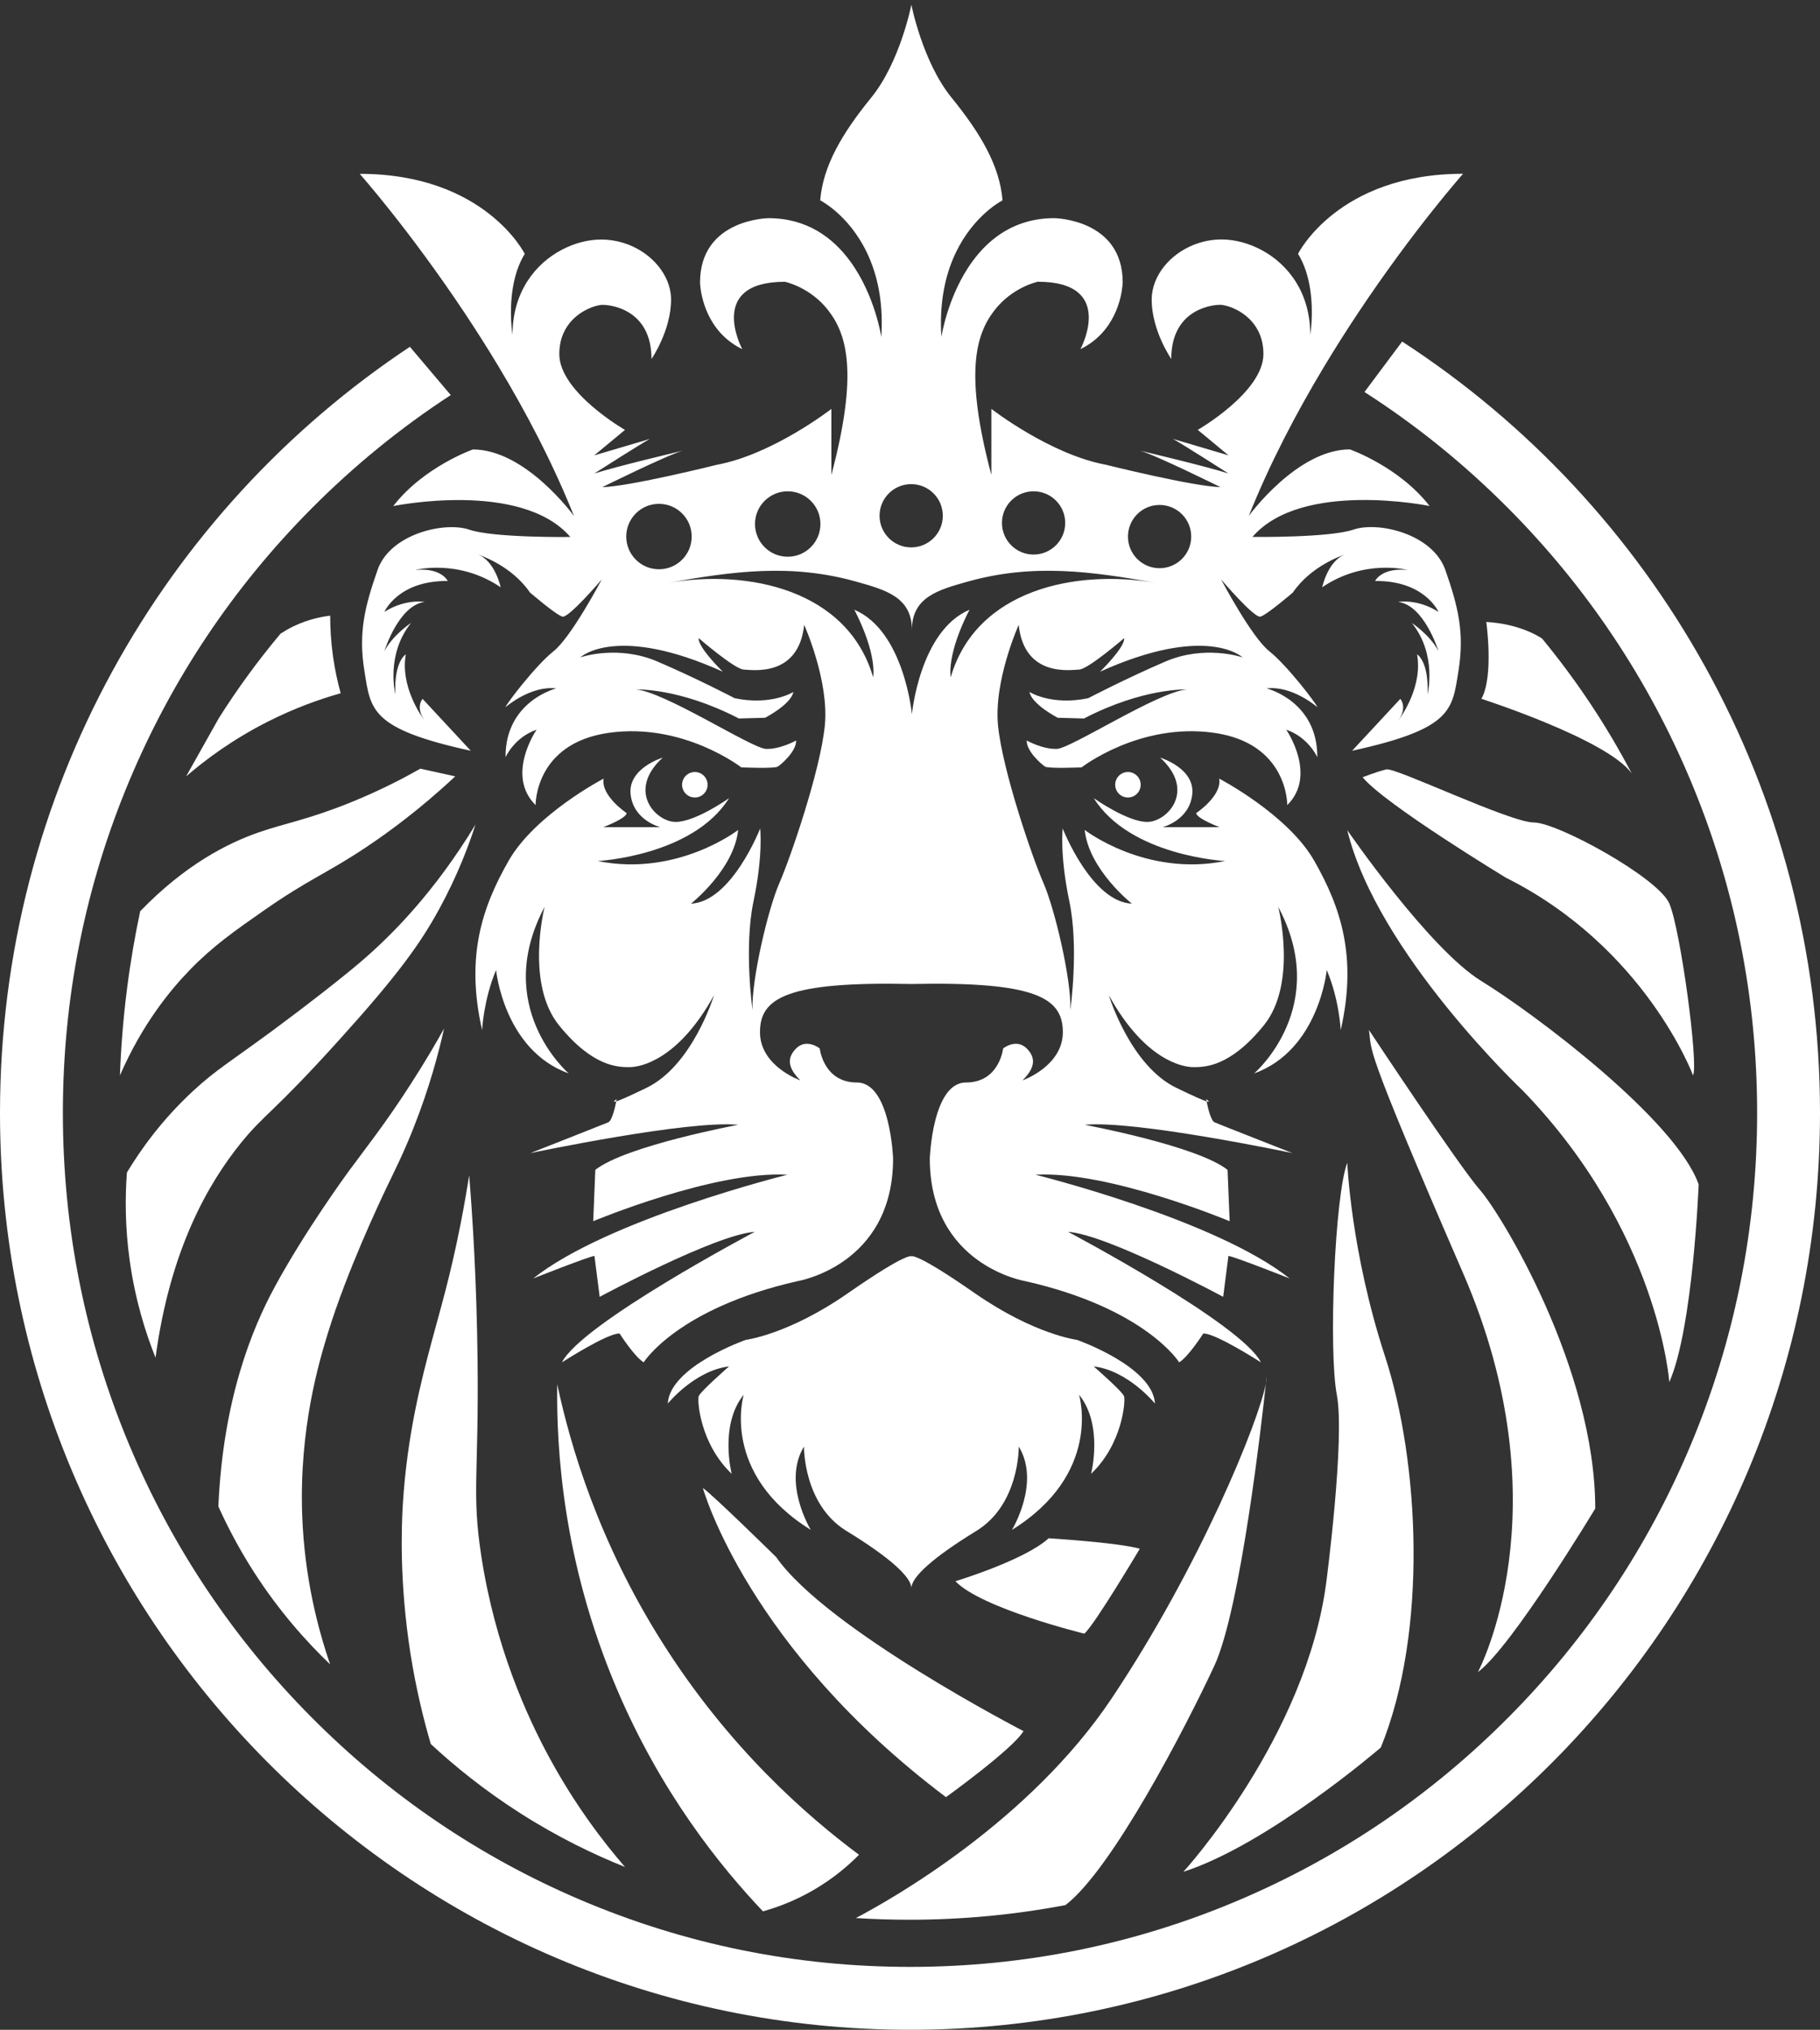 <?xml version="1.0" encoding="utf-8"?>
<!-- Generator: Adobe Illustrator 16.0.0, SVG Export Plug-In . SVG Version: 6.00 Build 0)  -->
<!DOCTYPE svg PUBLIC "-//W3C//DTD SVG 1.1//EN" "http://www.w3.org/Graphics/SVG/1.1/DTD/svg11.dtd">
<svg version="1.1" id="Laag_1" xmlns="http://www.w3.org/2000/svg" xmlns:xlink="http://www.w3.org/1999/xlink" x="0px" y="0px"
	 width="92.37px" height="103px" viewBox="0 0 92.37 103" enable-background="new 0 0 92.37 103" xml:space="preserve">
<rect x="0" y="0" width="92.37" height="103" fill="#333333" stroke="none"/>
<g>
	<path fill="#FFFFFF" d="M31.293,55.776c0,0-0.006,0.042-0.021,0.109C31,55.974,31.293,55.776,31.293,55.776z"/>
	<circle fill="#FFFFFF" cx="35.265" cy="39.822" r="0.647"/>
	<path fill="#FFFFFF" d="M61.237,55.886c-0.013-0.067-0.021-0.109-0.021-0.109S61.51,55.974,61.237,55.886z"/>
	<path fill="#FFFFFF" d="M55.508,69.337c0,0,1.463,1.276,1.542,1.516s-0.08,2.42-1.675,3.935c0,0,0.638-2.471-0.611-4.014
		c0.025,0.085,1.172,4.019-3.404,6.859c0,0,1.462-2.394,0.346-4.228c0,0,0.045,2.934-2.154,4.28
		c-2.198,1.348-3.297,2.341-3.297,2.907c0-0.566-1.098-1.56-3.297-2.907c-2.198-1.347-2.154-4.28-2.154-4.28
		c-1.117,1.834,0.346,4.228,0.346,4.228c-4.576-2.841-3.429-6.774-3.404-6.859c-1.249,1.543-0.611,4.014-0.611,4.014
		c-1.595-1.515-1.754-3.695-1.675-3.935s1.542-1.516,1.542-1.516c-1.755,0.213-3.111,1.888-3.111,1.888
		c0.106-1.888,3.961-3.235,3.961-3.235s2.163-0.266,5.194-2.375c3.032-2.109,3.208-1.861,3.208-1.861s0.178-0.248,3.209,1.861
		c3.031,2.109,5.193,2.375,5.193,2.375s3.855,1.348,3.962,3.235C58.62,71.225,57.264,69.55,55.508,69.337z"/>
	<circle fill="#FFFFFF" cx="57.246" cy="39.822" r="0.647"/>
	<path fill="#FFFFFF" d="M82.812,39.244c-1.242-1.727-7.627-3.783-7.627-3.783c0.639-1.135,0.248-3.9,0.248-3.9
		c1.646,0.094,2.64,0.712,2.834,0.844c0,0,0.001,0,0.001,0.001C80.011,34.521,81.536,36.81,82.812,39.244z"/>
	<path fill="#FFFFFF" d="M85.927,54.57c0,0-2.411-6.487-9.501-10.033c0,0-6.168-3.738-7.268-5.095c0,0,0.744-0.294,1.207-0.4
		c0.46-0.106,6.274,2.694,7.48,2.694c1.205,0,6.31,2.8,6.878,4.113C85.29,47.161,86.212,54.003,85.927,54.57z"/>
	<path fill="#FFFFFF" d="M86.212,60.102c0,0-0.285,7.303-1.49,10.033c0,0-0.531-7.658-7.428-14.784c0,0-7.4-6.984-8.916-13.224
		c0,0,4.148,6.026,6.807,7.658C77.844,51.415,85.041,56.805,86.212,60.102z"/>
	<path fill="#FFFFFF" d="M80.963,76.551c0,0-4.254,7.056-5.956,8.297c0,0,4.45-8.261-0.752-20.243
		c-5.203-11.983-4.601-11.204-4.778-12.339c0,0,4.573,6.914,5.637,8.119C76.177,61.591,80.963,69.426,80.963,76.551z"/>
	<path fill="#FFFFFF" d="M70.08,88.677c0,0-5.7,4.912-10.019,6.306c0.096-0.105,6.233-6.863,7.254-14.708
		c0,0,0.957-7.268,0.532-9.501c-0.426-2.234-0.107-10.105,0.531-11.771c0,0,0.178,4.503,1.915,9.821S72.491,82.757,70.08,88.677z"/>
	<path fill="#FFFFFF" d="M64.248,70.204c-0.206,1.912-1.286,11.477-2.624,14.342c-1.469,3.148-5.188,10.32-7.547,12.126
		c-2.565,0.489-5.215,0.744-7.928,0.744c-0.91,0-1.814-0.029-2.711-0.086c1.877-0.986,8.818-4.924,12.975-11.135
		C60.911,79.472,63.893,72.105,64.248,70.204z"/>
	<path fill="#FFFFFF" d="M64.248,70.204c0.023-0.218,0.035-0.335,0.035-0.335C64.287,69.947,64.275,70.06,64.248,70.204z"/>
	<path fill="#FFFFFF" d="M57.848,78.59c0,0-2.34,3.936-2.818,4.308c0,0-5.211-1.275-6.541-2.659c0,0,3.51-1.063,4.733-2.18
		C53.222,78.059,56.732,78.271,57.848,78.59z"/>
	<path fill="#FFFFFF" d="M51.945,87.844c-0.532,0.904-3.935,3.351-3.935,3.351c-10.025-7.545-12.303-15.562-12.337-15.688
		c0.536,0.376,3.722,3.509,3.722,3.509C41.947,82.685,51.945,87.844,51.945,87.844z"/>
	<path fill="#FFFFFF" d="M43.597,94.119c-0.528,0.535-1.299,1.208-2.341,1.808c-0.956,0.551-1.846,0.871-2.534,1.063
		c-2.15-2.264-5.199-6.028-7.463-11.398c-2.679-6.353-3.027-12.027-2.978-15.352c0.67,3.149,2.089,7.965,5.318,13.083
		C36.992,88.703,40.96,92.156,43.597,94.119z"/>
	<path fill="#FFFFFF" d="M31.719,94.738c-1.545-0.617-3.375-1.49-5.317-2.729c-1.854-1.184-3.358-2.414-4.538-3.51
		c-0.347-1.181-0.738-2.73-1.029-4.573c-0.576-3.657-0.454-6.526-0.39-7.588c0.216-3.563,0.967-6.396,1.454-8.226
		c0.391-1.476,0.933-3.222,1.489-6.063c0.197-1.009,0.336-1.846,0.425-2.41c0.17,2.118,0.381,5.381,0.425,9.396
		c0.064,5.825-0.296,6.721,0.178,9.854c0.698,4.619,2.313,8.182,3.474,10.317C29.199,91.615,30.611,93.456,31.719,94.738z"/>
	<path fill="#FFFFFF" d="M22.537,52.195c-0.268,1.201-0.732,2.986-1.561,5.069c-0.508,1.282-0.918,2.08-1.347,2.979
		c-0.336,0.702-2.015,4.25-2.978,7.374c-0.46,1.493-1.474,4.877-1.313,9.289c0.116,3.128,0.783,5.711,1.418,7.552
		c-1.199-1.146-2.582-2.687-3.865-4.68c-0.757-1.18-1.346-2.309-1.808-3.333c0.235-5.416,1.701-8.993,2.837-11.097
		c1.564-2.898,3.757-5.885,3.757-5.885c0.904-1.231,1.86-2.418,3.156-4.433C21.596,53.849,22.171,52.852,22.537,52.195z"/>
	<path fill="#FFFFFF" d="M24.132,41.843c-0.333,1.032-0.898,2.561-1.843,4.29c-0.96,1.759-2.114,3.361-5.035,6.594
		c-3.437,3.807-3.828,3.788-5.034,5.282c-1.64,2.034-3.587,5.377-4.326,10.885c-0.501-1.247-1.03-2.914-1.311-4.928
		c-0.242-1.729-0.233-3.252-0.142-4.467c0.69-1.145,1.762-2.663,3.368-4.148c1.159-1.072,1.911-1.493,4.113-3.12
		c1.587-1.172,3.369-2.558,4.361-3.403C19.903,47.447,22.054,45.263,24.132,41.843z"/>
	<path fill="#FFFFFF" d="M23.104,39.396c-1.802,1.685-3.398,2.844-4.501,3.581c-2.058,1.375-2.884,1.601-5.211,3.226
		c-1.475,1.029-2.56,1.787-3.723,2.979c-1.03,1.056-2.447,2.783-3.582,5.388c0.049-1.344,0.158-2.804,0.355-4.36
		c0.181-1.425,0.414-2.751,0.673-3.971c2.294-2.37,4.439-3.455,6.028-4.006c1.292-0.449,2.517-0.647,4.679-1.525
		c1.517-0.616,2.715-1.249,3.51-1.702C21.922,39.138,22.514,39.267,23.104,39.396z"/>
	<path fill="#FFFFFF" d="M17.291,35.178c-1.076,0.303-2.353,0.758-3.723,1.453c-1.756,0.892-3.122,1.903-4.122,2.766
		c0.554-0.984,1.108-1.971,1.662-2.957c0.001-0.002,0.002-0.003,0.003-0.005c0.945-1.496,1.991-2.925,3.127-4.28
		c0.099-0.065,0.203-0.128,0.309-0.19c0.86-0.49,1.676-0.659,2.211-0.723c0,0.605,0.036,1.297,0.142,2.058
		C16.999,34,17.138,34.63,17.291,35.178z"/>
	<path fill="#FFFFFF" d="M71.163,17.332l-1.912,2.56c2.636,1.69,5.085,3.673,7.327,5.931c3.951,3.98,7.053,8.615,9.22,13.776
		c2.244,5.343,3.381,11.02,3.381,16.875c0,5.854-1.137,11.532-3.381,16.875c-2.167,5.16-5.269,9.796-9.22,13.776
		c-3.95,3.979-8.548,7.103-13.667,9.282c-5.296,2.257-10.924,3.402-16.726,3.402c-5.803,0-11.431-1.146-16.727-3.402
		c-5.119-2.18-9.717-5.304-13.666-9.282c-3.952-3.98-7.053-8.616-9.22-13.776C4.33,68.006,3.191,62.328,3.191,56.474
		c0-5.855,1.138-11.532,3.381-16.875c2.167-5.161,5.268-9.796,9.22-13.776c2.174-2.19,4.542-4.119,7.086-5.775l-2.075-2.45
		C8.271,25.918,0,40.223,0,56.474C0,82.169,20.678,103,46.186,103c25.506,0,46.184-20.831,46.184-46.526
		C92.37,40.049,83.92,25.611,71.163,17.332z"/>
	<line fill="none" x1="22.878" y1="20.047" x2="20.803" y2="17.597"/>
	<line fill="none" x1="71.163" y1="17.332" x2="69.251" y2="19.892"/>
	<path fill="#FFFFFF" d="M68.697,26.873c-1.249,0.425-5.131,0.372-5.131,0.372c2.499-2.898,8.987-1.569,8.987-1.569
		c-1.542-1.994-4.042-2.872-4.042-2.872c-2.665,0-5.094,3.325-5.132,3.377c1.068-2.67,2.417-5.236,3.8-7.539
		c0.568-0.947,1.143-1.85,1.704-2.696c2.837-4.274,5.372-7.128,5.372-7.128c-6.355,0-8.376,4.06-8.376,4.06
		c0.34,0.556,0.523,1.194,0.616,1.799c0.187,1.225,0.004,2.313,0.004,2.313c0-1.06-0.274-1.945-0.712-2.655
		c-0.899-1.461-2.489-2.184-3.79-2.184c-0.408,0-0.802,0.066-1.169,0.185c-1.273,0.41-2.228,1.454-2.36,2.595
		c-0.011,0.089-0.017,0.179-0.017,0.27c0,1.578,0.993,3.013,0.993,3.013c0-1.487,0.722-2.178,1.399-2.493
		c0.461-0.213,0.903-0.254,1.081-0.254c0.359,0,1.575,0.37,2.026,1.534c0.108,0.275,0.172,0.595,0.172,0.965
		c0,1.933-3.332,3.847-3.332,3.847l1.559,1.293l-2.818-0.833c0.454,0.244,2.745,1.708,2.816,1.754
		c-1.081-0.349-4.121-1.071-4.496-1.16c0.771,0.208,4.091,1.852,4.091,1.852c-1.4-0.035-5.814-1.135-5.814-1.135
		c-2.854-0.532-5.814-2.836-5.814-2.836v3.351c-1.382-5.194-0.78-7.125,0.142-8.332c0.922-1.205,2.215-1.471,2.215-1.471
		c3.977,0,2.192,3.37,2.165,3.42c1.758-0.857,2.075-2.639,2.131-3.207c0.012-0.114,0.013-0.178,0.013-0.178
		c0-3.226-3.475-3.261-3.475-3.261c-1.963,0-3.277,1-4.145,2.185c-1.264,1.724-1.582,3.842-1.582,3.842
		c-0.104-1.622,0.157-2.906,0.566-3.905c0.833-2.032,2.28-2.885,2.506-3.009c0.02-0.012,0.031-0.016,0.031-0.016
		c-0.142-1.755-1.117-3.404-2.587-5.212c-1.472-1.808-2.039-4.716-2.039-4.716s-0.567,2.908-2.04,4.716
		c-1.471,1.808-2.446,3.457-2.588,5.212c0,0,0.003,0.002,0.011,0.004c0.141,0.075,1.66,0.913,2.523,3.015
		c0.411,1,0.673,2.286,0.568,3.911c0,0-0.319-2.125-1.588-3.851c-0.868-1.182-2.181-2.175-4.138-2.175c0,0-3.474,0.035-3.474,3.261
		c0,0,0,0.051,0.008,0.143c0.046,0.524,0.338,2.367,2.135,3.243c-0.027-0.05-1.813-3.42,2.164-3.42c0,0,1.294,0.266,2.216,1.471
		c0.922,1.207,1.523,3.138,0.142,8.332v-3.351c0,0-2.96,2.305-5.814,2.836c0,0-4.415,1.1-5.814,1.135c0,0,3.32-1.644,4.091-1.852
		c-0.375,0.088-3.415,0.811-4.496,1.16c0.07-0.046,2.361-1.51,2.816-1.754l-2.818,0.833l1.559-1.293c0,0-3.332-1.914-3.332-3.847
		c0-0.406,0.077-0.752,0.204-1.044c0.476-1.102,1.644-1.455,1.994-1.455c0.171,0,0.58,0.037,1.019,0.226
		c0.696,0.302,1.462,0.988,1.462,2.521c0,0,0.993-1.436,0.993-3.013c0-0.104-0.007-0.208-0.02-0.31
		c-0.153-1.148-1.135-2.189-2.429-2.577c-0.347-0.104-0.716-0.162-1.096-0.162c-1.272,0-2.821,0.692-3.73,2.09
		c-0.472,0.726-0.772,1.642-0.772,2.749c0,0-0.19-1.133,0.018-2.388c0.095-0.583,0.277-1.19,0.603-1.724c0,0-2.021-4.06-8.376-4.06
		c0,0,2.511,2.828,5.333,7.07c0.562,0.846,1.137,1.748,1.708,2.696c1.395,2.318,2.759,4.905,3.834,7.597
		c-0.037-0.052-2.466-3.377-5.131-3.377c0,0-2.499,0.878-4.041,2.872c0,0,6.488-1.33,8.987,1.569c0,0-3.882,0.053-5.132-0.372
		c-1.25-0.425-4.015,0.213-4.653,2.047c-0.638,1.834-0.984,3.164-0.665,5.132c0.32,1.968,0.292,2.925,5.398,4.042l-2.446-2.633
		c0,0-0.387,0.412,0.108,1.111c-0.177-0.237-1.252-1.759-0.959-3.371c0,0-0.605,0.337-0.532,2.021c0,0-0.505-1.993,0.797-3.615
		c-0.029,0.018-0.935,0.623-1.354,1.433c0.021-0.07,0.738-2.339,2.046-2.498c0,0-0.969-0.181-2.046,0.505
		c0.021-0.048,0.729-1.595,3.216-1.569c0,0-0.319-0.69-1.648-0.558c0,0,2.18-0.584,4.334,0.877c0,0-0.291-1.372-1.187-1.671
		c0.146,0.045,1.737,0.568,2.675,1.938c0,0,1.33,1.144,1.648,1.223c0.313,0.079,1.931-1.814,1.994-1.886
		c-0.046,0.088-1.555,2.934-2.445,3.641c-0.904,0.717-2.365,2.63-2.446,2.844c0.037-0.032,1.295-1.113,2.579-0.956
		c0,0-2.587,0.638-2.571,3.492c0,0,0.444-1.01,1.578-1.399c-0.033,0.047-1.578,2.319-0.052,3.828c0,0-0.054-3.138,3.722-3.669
		c3.776-0.532,6.718,1.755,6.718,1.755s1.667,0.07,1.845-0.037c0.176-0.106,0.957-0.779,0.938-1.329c0,0-0.815,0.461-1.542,0.426
		c-0.726-0.036-5.203-2.943-6.606-3.014c0,0,2.192-0.106,5.242,1.472l1.33-0.036c0,0,1.312-0.673,1.436-1.311
		c0,0-1.1,0.708-2.978,0.319c0,0-1.897-0.994-3.919-1.861c-1.982-0.854-3.845-0.238-3.915-0.213c0.064-0.061,1.905-1.675,7.23,0.727
		c0,0-1.276-1.241-1.223-1.702c0,0,1.826,1.578,2.287,1.596s2.783,0.39,3.066-2.269c0,0,1.277,2.835,1.047,5.122
		c-0.231,2.287-1.738,6.684-2.305,7.978c-0.567,1.293-1.417,4.875-1.365,6.434c0,0-0.443-3.154,0.053-5.512
		c0.496-2.358,0.336-3.688,0.336-3.688s-1.454,3.722-3.51,3.812c0,0,2.181-1.72,2.394-3.74c0,0-3.085,2.393-7.126,1.577
		c0,0,4.821-0.248,6.664-3.189c-0.051,0.036-1.716,1.205-2.71,1.205c-1.011,0-2.5-1.578-0.658-3.262
		c-0.052,0.016-1.769,0.551-1.629,1.86c0.141,1.33,1.506,1.667,1.506,1.667h-2.89c0,0,1.135-0.425,1.188-0.709
		c0,0-1.33-0.886-1.171-1.755c0,0-3.474,1.808-4.821,4.166c-1.348,2.357-2.199,4.875-1.348,8.597c0,0,0.071-1.542,0.709-3.048
		c0,0,0.39,4.058,3.687,5.247c-0.09-0.078-3.901-3.425-1.224-8.452c-0.032,0.126-0.962,3.914,0.728,6.006
		c1.719,2.127,3.014,2.127,3.581,2.127c0.567,0,2.483-0.375,4.289-3.65c-0.033,0.108-1.116,3.579-3.42,4.696
		c-0.933,0.451-1.363,0.636-1.544,0.694c-0.052,0.274-0.207,0.975-0.405,1.061c-0.244,0.104-3.838,1.515-3.949,1.56
		c0.188-0.04,8.021-1.682,10.543-1.435c0,0-5.708,1.063-7.25,2.286l-0.106,2.605c0,0,6.151-2.571,9.855-2.358
		c0,0-9.125,2.26-12.902,5.265c0.084-0.034,2.82-1.116,3.109-1.144l0.266,2.075c0,0,5.876-3.164,7.871-3.298
		c0,0-8.801,4.653-9.785,6.622c0,0,2.312-1.49,2.924-1.463c0,0,0.745,1.17,1.223,1.463c0,0,1.702-2.74,7.818-4.122
		c0,0,4.84-0.798,4.84-6.222c0,0-0.133-3.856-1.835-3.856c-1.701,0-1.888-1.729-1.888-1.729s-0.665-0.531-1.197,0
		c-0.531,0.532-0.359,1.05,0.212,1.621c-0.063-0.021-2.047-0.743-2.047-2.445c0-1.728,1.33-2.579,7.686-2.446
		c6.355-0.133,7.684,0.718,7.684,2.446c0,1.702-1.983,2.425-2.046,2.445c0.571-0.571,0.744-1.089,0.212-1.621
		c-0.532-0.531-1.196,0-1.196,0s-0.187,1.729-1.888,1.729c-1.702,0-1.834,3.856-1.834,3.856c0,5.424,4.839,6.222,4.839,6.222
		c6.116,1.382,7.818,4.122,7.818,4.122c0.478-0.293,1.223-1.463,1.223-1.463c0.611-0.027,2.925,1.463,2.925,1.463
		c-0.984-1.969-9.786-6.622-9.786-6.622c1.995,0.134,7.871,3.298,7.871,3.298l0.266-2.075c0.289,0.027,3.024,1.109,3.109,1.144
		c-3.777-3.005-12.902-5.265-12.902-5.265c3.705-0.213,9.856,2.358,9.856,2.358l-0.107-2.605c-1.542-1.224-7.25-2.286-7.25-2.286
		c2.522-0.247,10.355,1.395,10.543,1.435c-0.112-0.045-3.705-1.455-3.949-1.56c-0.198-0.086-0.353-0.786-0.405-1.061
		c-0.182-0.059-0.613-0.243-1.545-0.694c-2.303-1.117-3.387-4.588-3.419-4.696c1.807,3.275,3.722,3.65,4.289,3.65
		c0.566,0,1.861,0,3.581-2.127c1.69-2.092,0.76-5.88,0.727-6.006c2.679,5.026-1.133,8.374-1.223,8.452
		c3.296-1.188,3.686-5.247,3.686-5.247c0.639,1.506,0.708,3.048,0.708,3.048c0.851-3.722,0-6.239-1.346-8.597
		c-1.348-2.358-4.823-4.166-4.823-4.166c0.16,0.869-1.17,1.755-1.17,1.755c0.053,0.284,1.188,0.709,1.188,0.709h-2.889
		c0,0,1.365-0.337,1.506-1.667c0.14-1.309-1.578-1.845-1.629-1.86c1.841,1.684,0.353,3.262-0.658,3.262
		c-0.995,0-2.659-1.169-2.711-1.205c1.843,2.941,6.665,3.189,6.665,3.189c-4.042,0.816-7.126-1.577-7.126-1.577
		c0.213,2.02,2.394,3.74,2.394,3.74c-2.057-0.09-3.51-3.812-3.51-3.812s-0.159,1.33,0.336,3.688
		c0.497,2.357,0.053,5.512,0.053,5.512c0.053-1.559-0.798-5.14-1.365-6.434c-0.567-1.294-2.074-5.691-2.305-7.978
		c-0.23-2.287,1.047-5.122,1.047-5.122c0.283,2.658,2.605,2.287,3.066,2.269s2.287-1.596,2.287-1.596
		c0.053,0.461-1.223,1.702-1.223,1.702c5.325-2.402,7.166-0.788,7.23-0.727c-0.069-0.024-1.933-0.64-3.915,0.213
		c-2.022,0.868-3.919,1.861-3.919,1.861c-1.878,0.39-2.979-0.319-2.979-0.319c0.125,0.638,1.436,1.311,1.436,1.311l1.33,0.036
		c3.049-1.578,5.243-1.472,5.243-1.472c-1.404,0.071-5.881,2.978-6.607,3.014c-0.727,0.036-1.542-0.426-1.542-0.426
		c-0.018,0.55,0.763,1.223,0.939,1.329c0.178,0.106,1.845,0.037,1.845,0.037s2.941-2.288,6.718-1.755
		c3.776,0.532,3.722,3.669,3.722,3.669c1.526-1.509-0.021-3.781-0.052-3.828c1.134,0.389,1.577,1.399,1.577,1.399
		c0.018-2.854-2.57-3.492-2.57-3.492c1.284-0.157,2.542,0.924,2.579,0.956c-0.082-0.214-1.542-2.127-2.446-2.844
		c-0.891-0.707-2.399-3.553-2.445-3.641c0.062,0.072,1.681,1.965,1.993,1.886c0.319-0.08,1.648-1.223,1.648-1.223
		c0.938-1.37,2.529-1.893,2.675-1.938c-0.896,0.3-1.186,1.671-1.186,1.671c2.153-1.462,4.334-0.877,4.334-0.877
		c-1.33-0.132-1.648,0.558-1.648,0.558c2.487-0.026,3.195,1.521,3.217,1.569c-1.077-0.686-2.047-0.505-2.047-0.505
		c1.309,0.158,2.025,2.428,2.047,2.498c-0.42-0.811-1.327-1.415-1.354-1.433c1.302,1.622,0.797,3.615,0.797,3.615
		c0.074-1.683-0.531-2.021-0.531-2.021c0.293,1.611-0.782,3.134-0.959,3.371c0.496-0.699,0.108-1.111,0.108-1.111l-2.446,2.633
		c5.104-1.117,5.078-2.074,5.397-4.042c0.319-1.968-0.026-3.298-0.664-5.132C72.712,27.086,69.947,26.448,68.697,26.873z
		 M52.457,24.931c0.887,0,1.605,0.719,1.605,1.605c0,0.886-0.719,1.605-1.605,1.605c-0.886,0-1.605-0.719-1.605-1.605
		C50.851,25.65,51.57,24.931,52.457,24.931z M46.246,24.567c0.886,0,1.604,0.718,1.604,1.605c0,0.887-0.718,1.605-1.604,1.605
		c-0.887,0-1.606-0.719-1.606-1.605C44.639,25.286,45.359,24.567,46.246,24.567z M39.979,24.931c0.917,0,1.66,0.743,1.66,1.66
		c0,0.917-0.744,1.66-1.66,1.66c-0.917,0-1.661-0.743-1.661-1.66C38.318,25.674,39.062,24.931,39.979,24.931z M31.784,27.227
		c0-0.917,0.744-1.66,1.661-1.66c0.917,0,1.66,0.743,1.66,1.66c0,0.917-0.744,1.66-1.66,1.66
		C32.528,28.887,31.784,28.144,31.784,27.227z M48.25,34.371c-0.159-1.383,0.957-3.43,0.957-3.43c-2.526,1.064-2.925,5.3-2.925,5.3
		s-0.398-4.236-2.924-5.3c0,0,1.117,2.047,0.957,3.43c-1.294-4.45-6.348-5.506-10.449-4.787c3.316-0.593,6.263-1.001,9.572-0.074
		c1.508,0.422,2.844,0.787,2.844,2.456c0-1.669,1.337-2.034,2.845-2.456c3.31-0.927,6.256-0.519,9.572,0.074
		C54.598,28.865,49.543,29.921,48.25,34.371z M58.851,28.833c-0.886,0-1.604-0.718-1.604-1.605c0-0.887,0.718-1.605,1.604-1.605
		c0.887,0,1.606,0.719,1.606,1.605C60.458,28.114,59.738,28.833,58.851,28.833z"/>
</g>
</svg>
